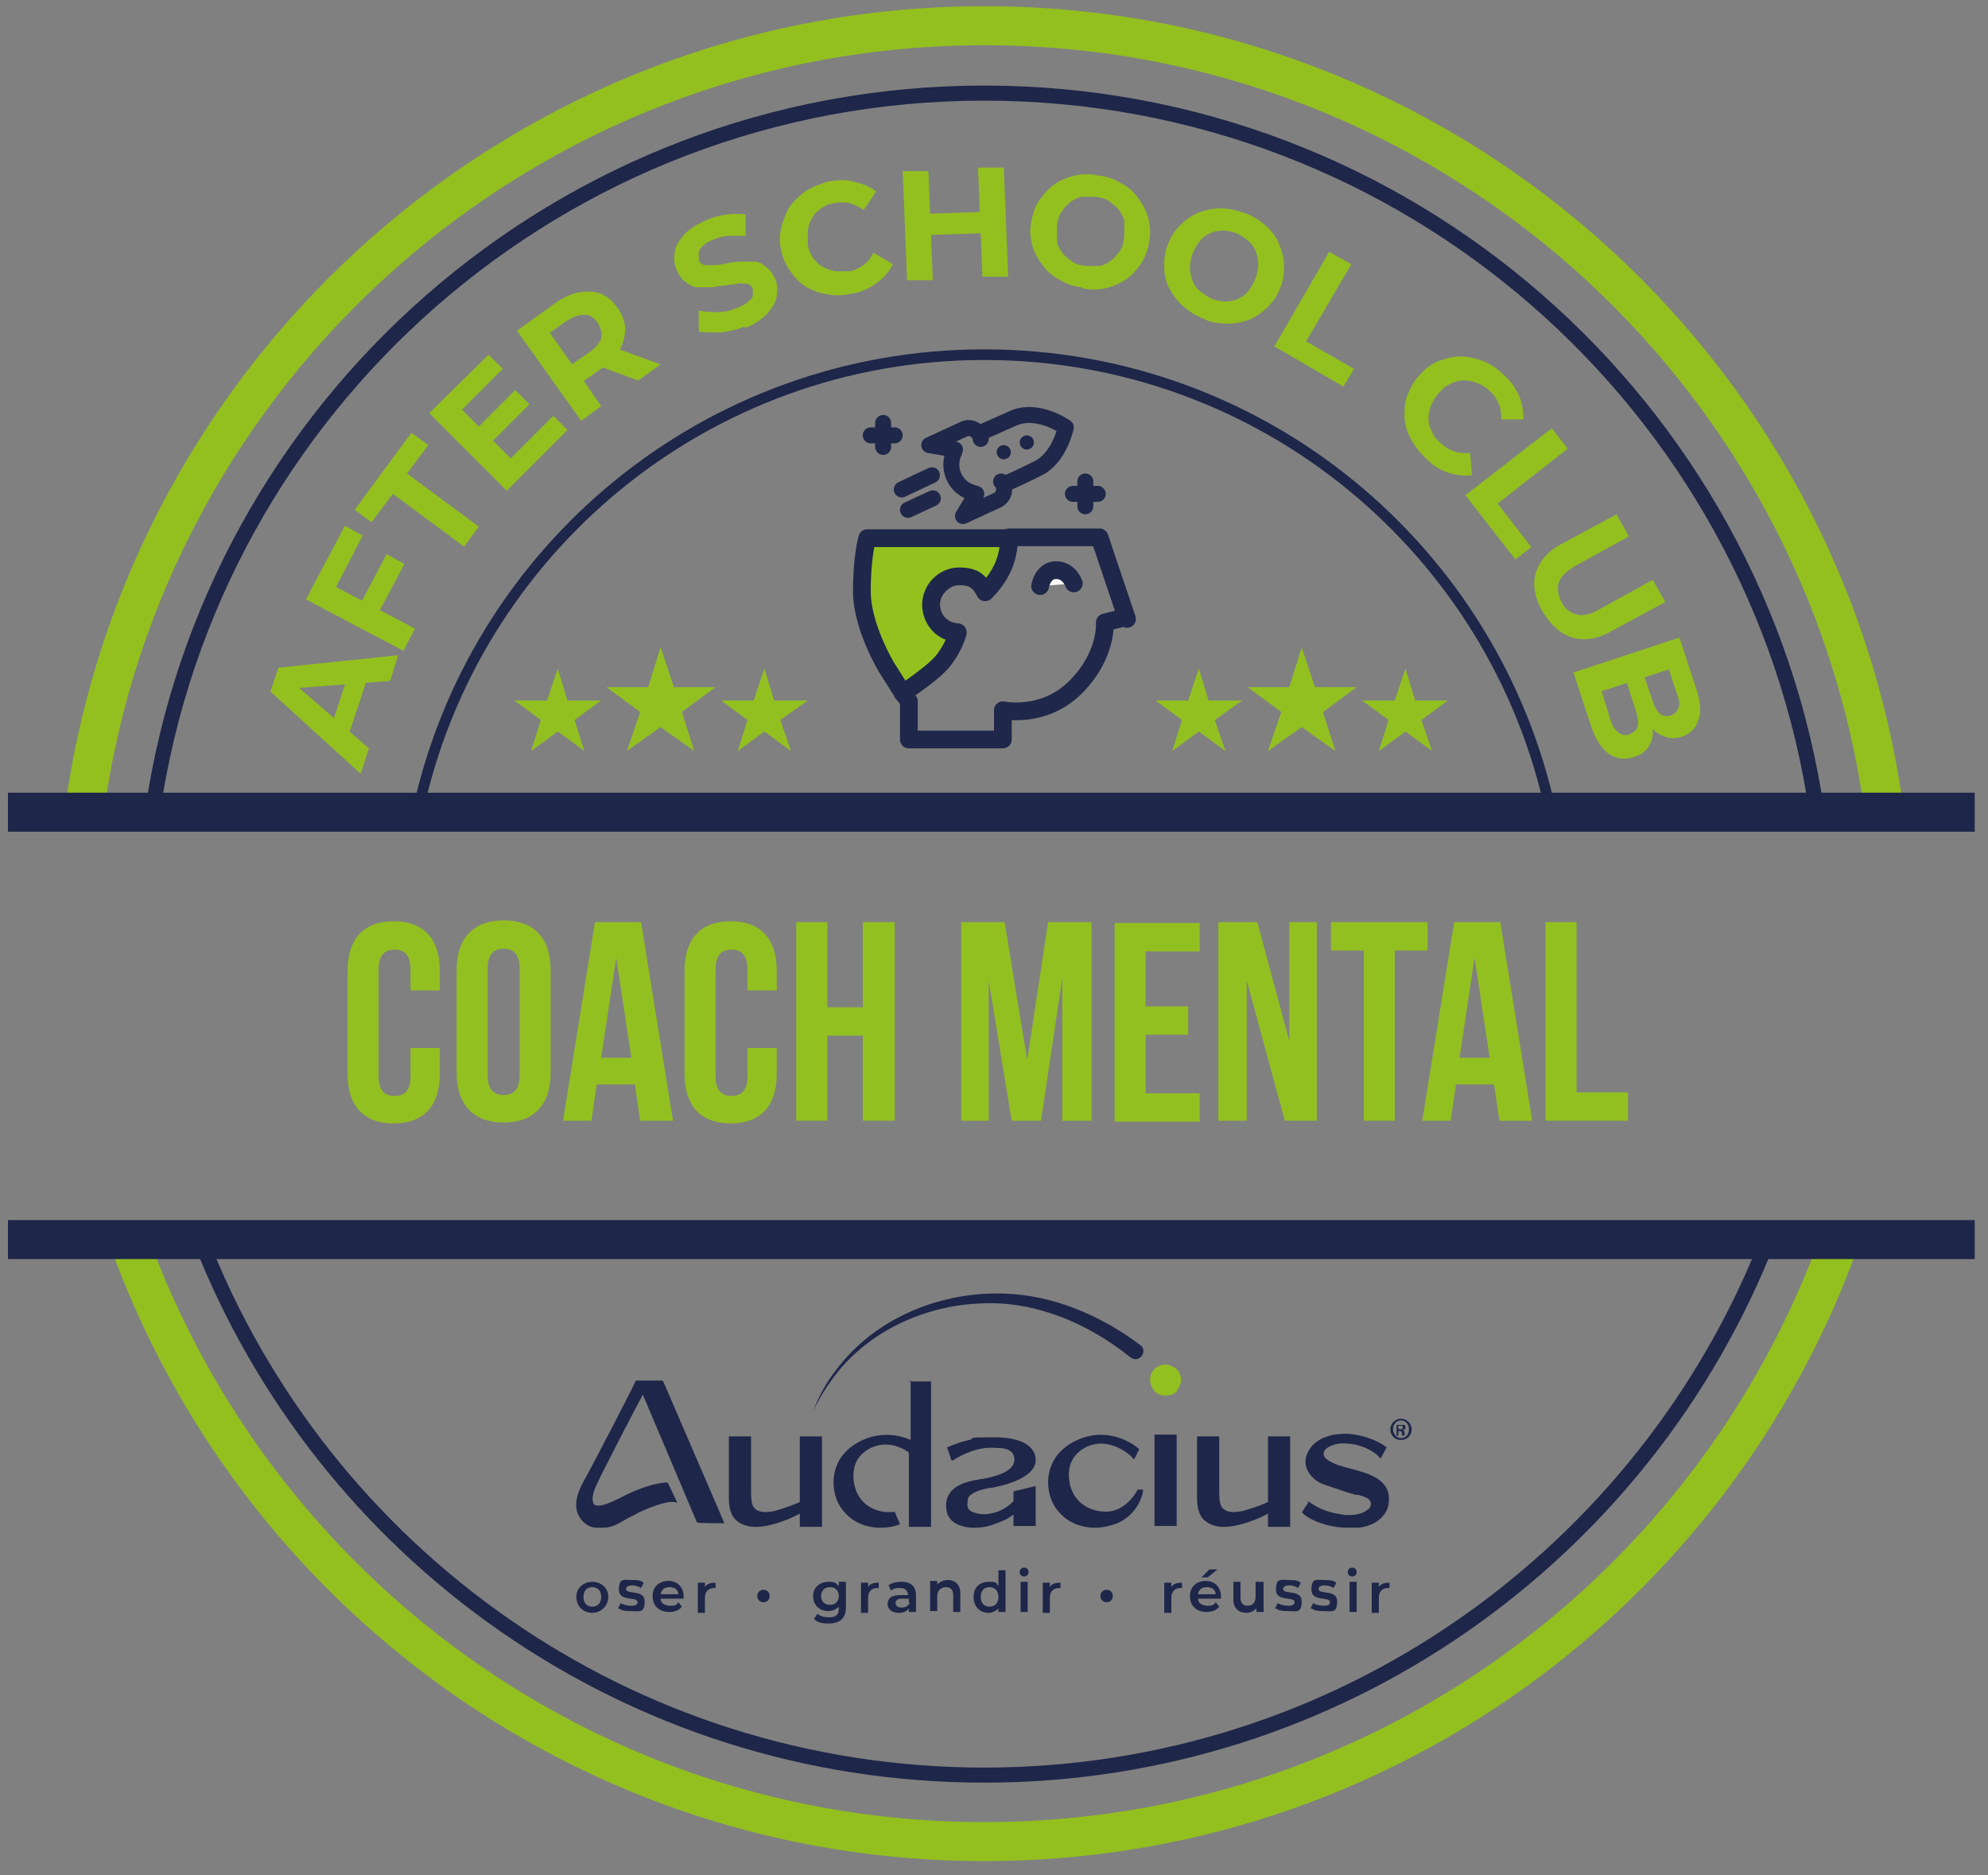 <svg xmlns="http://www.w3.org/2000/svg" id="Calque_1" viewBox="0 0 224.2 211.5"><rect x="0" y="0" width="224.2" height="211.5" fill="#808080" stroke="none"/><defs><style>      .st0, .st1, .st2, .st3, .st4, .st5 {        fill: none;      }      .st0, .st2, .st3 {        stroke: #1e2649;      }      .st0, .st2, .st3, .st5 {        stroke-miterlimit: 10;      }      .st0, .st5 {        stroke-width: 4.4px;      }      .st6 {        fill: #95c11f;      }      .st6, .st1, .st4, .st7 {        stroke: #1f274a;        stroke-linejoin: round;      }      .st6, .st4, .st7 {        stroke-width: 2px;      }      .st1 {        stroke-width: 1.8px;      }      .st1, .st7 {        stroke-linecap: round;      }      .st2 {        stroke-width: 1.7px;      }      .st3 {        stroke-width: 1.2px;      }      .st8 {        fill: #93c021;      }      .st5 {        stroke: #93c01f;      }      .st9 {        fill: #93c01f;      }      .st10 {        fill: #1e2649;      }      .st7 {        fill: #fff;      }    </style></defs><g><g><polygon class="st8" points="146.8 73 148.3 77.5 153 77.5 149.2 80.3 150.6 84.7 146.8 82 143 84.7 144.5 80.3 140.7 77.5 145.4 77.5 146.8 73"></polygon><g><polygon class="st8" points="135.2 75.4 136.3 79 140.1 79 137 81.2 138.2 84.7 135.2 82.5 132.2 84.7 133.3 81.2 130.3 79 134 79 135.2 75.4"></polygon><polygon class="st8" points="158.5 75.4 159.6 79 163.3 79 160.3 81.2 161.5 84.7 158.5 82.5 155.5 84.7 156.6 81.2 153.6 79 157.3 79 158.5 75.4"></polygon></g></g><g><polygon class="st8" points="74.5 73 76 77.5 80.7 77.5 76.9 80.3 78.3 84.7 74.5 82 70.7 84.7 72.2 80.3 68.4 77.5 73.1 77.5 74.5 73"></polygon><g><polygon class="st8" points="62.9 75.4 64 79 67.8 79 64.8 81.2 65.9 84.7 62.9 82.5 59.9 84.7 61 81.2 58 79 61.7 79 62.9 75.4"></polygon><polygon class="st8" points="86.2 75.4 87.3 79 91.1 79 88 81.2 89.2 84.7 86.2 82.5 83.2 84.7 84.3 81.2 81.3 79 85 79 86.2 75.4"></polygon></g></g><path class="st5" d="M9.5,91.6C16.2,41.6,59.1,2.9,111,2.9s94.8,38.6,101.5,88.7"></path><path class="st5" d="M207.5,139.8c-14.2,39.6-52,67.9-96.5,67.9S28.7,179.4,14.5,139.8"></path><path class="st2" d="M17.2,91.6C23.8,45.8,63.3,10.5,111,10.5s87.2,35.2,93.9,81.1"></path><path class="st2" d="M199.4,139.8c-13.8,35.3-48.2,60.4-88.4,60.4s-74.6-25-88.4-60.4"></path><path class="st3" d="M47.1,91.6c6.3-29.5,32.5-51.6,63.9-51.6s57.6,22.1,63.9,51.6"></path><g><g><g><path class="st10" d="M90.2,169.4c-.4.2-1.7.7-2.8,1-1,.2-1.7.2-2.2-.2-.4-.3-.5-.9-.5-2v-6.2h-2.5v7c0,1.2.3,2.1,1,2.6.8.6,2,.8,3.6.4h0c1.4-.3,2.9-1,3.4-1.3v1.5h2.5v-10.2h-2.5v7.5Z"></path><path class="st10" d="M128.3,168s-.9,1.9-2.8,2.4c-1.4.3-3.1-.2-4-1.3-.8-.9-1.1-2.3-.9-3.5.2-1.1.9-1.9,1.9-2.4,2.7-1.3,5.2,1.1,5.2,1.2l.2.2.6-1.2h-.1c0-.1-3.3-2.9-7.3-.8-1.5.8-2.5,2-2.8,3.6-.3,1.5.1,3.2,1.1,4.3,1,1.2,2.5,1.8,4.1,1.8.8,0,1.7-.2,2.5-.5,2.5-1.1,2.9-3.5,2.9-3.6v-.2s-.7,0-.7,0h0Z"></path><rect class="st10" x="130.2" y="161.8" width="2.5" height="10.3"></rect><path class="st10" d="M111.8,167.8c1.2-.2,5.2-1.1,5-3.3-.1-1.1-1.1-2.4-4.7-2.4s-1.9.1-2.8.3c-.9.2-1.7.5-2.4.8h-.1c0,0,.5,1.5.5,1.5h.2c1-.7,3-1.6,4.8-1.4,0,0,.1,0,.2,0,1,0,1.9.3,1.9,1.3,0,1.4-2.1,1.9-3.6,2.2-.2,0-.3,0-.5.1,0,0-.1,0-.2,0-.9.2-3.4.6-3.4,2.9,0,.9.3,1.5.9,1.9.6.4,1.4.6,2.2.6s1.6-.1,2.3-.4c.9-.3,1.6-.6,2.2-1.1v1.3h2.5v-4.5s-2.5.6-2.5.6v1.1c-.6.6-1.4,1.2-2.6,1.4-.8.2-1.6,0-2.1-.2-.3-.2-.5-.4-.5-.7,0-.3,0-.6.1-.9.3-.5,1.2-.9,2.5-1.1Z"></path><path class="st10" d="M143,169.4c-.4.2-1.7.7-2.8,1-1,.2-1.7.2-2.2-.2-.4-.3-.5-.9-.5-2v-6.2h-2.5v7c0,1.2.3,2.1,1,2.6.8.6,2,.8,3.6.4h0c1.4-.3,2.9-1,3.4-1.3v1.5h2.5v-10.2h-2.5v7.5Z"></path><path class="st10" d="M156.6,168.5c-.4-1.9-2.6-2.4-4.4-2.9-.5-.1-1-.3-1.4-.4-1.4-.6-1.6-.9-1.5-1.4.1-.5,1.1-1.1,2.5-1,2.3.1,3.7,1.4,3.7,1.5l.2.2.7-1.3h-.1c0-.1-1.9-1.4-4.5-1.5-2.2,0-3.8.8-4.4,2.3-.6,1.5.5,2.7,1.4,3.2.6.3,2,.7,3.1,1.1.4.1.7.2,1,.3,0,0,.2,0,.3,0,.7.2,1.4.4,1.4,1,0,.3-.1.5-.4.7-.6.5-1.9.7-2.9.5-2.1-.3-3-1-3.5-1.3s-.3-.2-.3-.2v.3c-.1,0-.7,1-.7,1h.1c0,.2,2,1.7,5.2,1.7s.6,0,.9,0c1,0,2.4-.5,3.1-1.5.5-.6.6-1.4.5-2.3Z"></path></g><path class="st10" d="M159.2,161.2c0,.7-.5,1.2-1.2,1.2s-1.2-.5-1.2-1.2.6-1.2,1.2-1.2,1.2.5,1.2,1.2ZM157.1,161.2c0,.5.4,1,.9,1s.9-.4.9-1-.4-1-.9-1-.9.4-.9,1ZM157.8,161.9h-.3v-1.2c.1,0,.3,0,.5,0s.3,0,.4,0c0,0,.1.1.1.3s-.1.2-.3.3h0c.1,0,.2.1.2.3,0,.2,0,.3,0,.3h-.3s0-.2,0-.3c0-.1,0-.2-.3-.2h-.1v.5ZM157.8,161.2h.1c.2,0,.3,0,.3-.2s0-.2-.3-.2-.1,0-.2,0v.3Z"></path><path class="st8" d="M132.7,154.4c.3.3.5.8.5,1.2s-.2.9-.5,1.3c-.3.4-.8.5-1.3.5s-.9-.2-1.2-.5c-.3-.4-.5-.8-.5-1.3s.2-.9.5-1.2c.3-.3.8-.5,1.2-.5s.9.2,1.3.5Z"></path></g><g><path class="st10" d="M65,180.1c0-1,.8-1.7,1.8-1.7s1.8.7,1.8,1.7-.8,1.8-1.8,1.8-1.8-.7-1.8-1.8ZM67.8,180.1c0-.7-.4-1.1-1-1.1s-1,.4-1,1.1.4,1.1,1,1.1,1-.4,1-1.1Z"></path><path class="st10" d="M69.7,181.4l.3-.6c.3.2.8.3,1.2.3s.7-.1.7-.4c0-.7-2.1,0-2.1-1.4s.6-1.1,1.5-1.1,1,.1,1.3.3l-.3.6c-.3-.2-.7-.3-1-.3-.5,0-.7.2-.7.4,0,.7,2.1,0,2.1,1.4s-.6,1.1-1.6,1.1-1.1-.2-1.5-.4Z"></path><path class="st10" d="M77.2,180.3h-2.7c0,.5.5.8,1.1.8s.7-.1.9-.4l.4.5c-.3.4-.8.6-1.4.6-1.2,0-1.9-.7-1.9-1.8s.8-1.7,1.8-1.7,1.7.7,1.7,1.8,0,.2,0,.2ZM74.5,179.8h2c0-.5-.4-.8-1-.8s-.9.3-1,.8Z"></path><path class="st10" d="M80.7,178.3v.8c0,0-.1,0-.2,0-.6,0-1,.4-1,1.1v1.7h-.8v-3.4h.8v.5c.2-.4.7-.5,1.2-.5Z"></path><path class="st10" d="M85.4,180c0-.4.3-.7.7-.7s.7.3.7.7-.3.7-.7.7-.7-.3-.7-.7Z"></path><path class="st10" d="M95.4,178.4v2.9c0,1.2-.7,1.8-1.9,1.8s-1.3-.2-1.7-.5l.4-.6c.3.3.8.4,1.3.4.8,0,1.1-.3,1.1-1v-.2c-.3.3-.7.5-1.2.5-1,0-1.7-.7-1.7-1.7s.8-1.6,1.7-1.6.9.2,1.2.5v-.5h.8ZM94.6,180c0-.6-.4-1-1-1s-1,.4-1,1,.4,1,1,1,1-.4,1-1Z"></path><path class="st10" d="M99.1,178.3v.8c0,0-.1,0-.2,0-.6,0-1,.4-1,1.1v1.7h-.8v-3.4h.8v.5c.2-.4.7-.5,1.2-.5Z"></path><path class="st10" d="M103.3,179.8v2h-.8v-.4c-.2.3-.6.5-1.1.5-.8,0-1.3-.4-1.3-1s.4-1,1.4-1h.9c0-.5-.3-.8-.9-.8s-.8.1-1,.3l-.3-.6c.4-.3.9-.4,1.5-.4,1,0,1.6.5,1.6,1.5ZM102.5,180.7v-.4h-.8c-.5,0-.7.2-.7.5s.2.5.7.5.7-.2.9-.5Z"></path><path class="st10" d="M108.3,179.8v2h-.8v-1.9c0-.6-.3-.9-.8-.9s-1,.3-1,1v1.7h-.8v-3.4h.8v.4c.3-.3.7-.5,1.2-.5.8,0,1.4.5,1.4,1.5Z"></path><path class="st10" d="M113.4,177v4.8h-.8v-.4c-.3.3-.7.5-1.1.5-1,0-1.7-.7-1.7-1.8s.7-1.7,1.7-1.7.8.1,1.1.5v-1.8h.8ZM112.6,180.1c0-.7-.4-1.1-1-1.1s-1,.4-1,1.1.4,1.1,1,1.1,1-.4,1-1.1Z"></path><path class="st10" d="M115,177.3c0-.3.2-.5.5-.5s.5.2.5.5-.2.5-.5.5-.5-.2-.5-.5ZM115.1,178.4h.8v3.4h-.8v-3.4Z"></path><path class="st10" d="M119.6,178.3v.8c0,0-.1,0-.2,0-.6,0-1,.4-1,1.1v1.7h-.8v-3.4h.8v.5c.2-.4.7-.5,1.2-.5Z"></path><path class="st10" d="M124.1,180c0-.4.3-.7.7-.7s.7.3.7.7-.3.7-.7.7-.7-.3-.7-.7Z"></path><path class="st10" d="M133.3,178.3v.8c0,0-.1,0-.2,0-.6,0-1,.4-1,1.1v1.7h-.8v-3.4h.8v.5c.2-.4.7-.5,1.2-.5Z"></path><path class="st10" d="M137.8,180.3h-2.7c0,.5.5.8,1.1.8s.7-.1.9-.4l.4.5c-.3.4-.8.6-1.4.6-1.2,0-1.9-.7-1.9-1.8s.8-1.7,1.8-1.7,1.7.7,1.7,1.8,0,.2,0,.2ZM135.1,179.8h2c0-.5-.4-.8-1-.8s-.9.3-1,.8ZM136.2,177.9h-.7l.9-.9h.9l-1.1.9Z"></path><path class="st10" d="M142.5,178.4v3.4h-.8v-.4c-.3.3-.7.5-1.1.5-.9,0-1.5-.5-1.5-1.5v-2h.8v1.8c0,.6.3.9.8.9s.9-.3.9-1v-1.7h.8Z"></path><path class="st10" d="M143.8,181.4l.3-.6c.3.2.8.3,1.2.3s.7-.1.7-.4c0-.7-2.1,0-2.1-1.4s.6-1.1,1.5-1.1,1,.1,1.3.3l-.3.6c-.3-.2-.7-.3-1-.3-.5,0-.7.2-.7.4,0,.7,2.1,0,2.1,1.4s-.6,1.1-1.6,1.1-1.1-.2-1.5-.4Z"></path><path class="st10" d="M147.8,181.4l.3-.6c.3.2.8.3,1.2.3s.7-.1.7-.4c0-.7-2.1,0-2.1-1.4s.6-1.1,1.5-1.1,1,.1,1.3.3l-.3.6c-.3-.2-.7-.3-1-.3-.5,0-.7.2-.7.4,0,.7,2.1,0,2.1,1.4s-.6,1.1-1.6,1.1-1.1-.2-1.5-.4Z"></path><path class="st10" d="M152,177.3c0-.3.2-.5.5-.5s.5.2.5.5-.2.5-.5.5-.5-.2-.5-.5ZM152.2,178.4h.8v3.4h-.8v-3.4Z"></path><path class="st10" d="M156.7,178.3v.8c0,0-.1,0-.2,0-.6,0-1,.4-1,1.1v1.7h-.8v-3.4h.8v.5c.2-.4.7-.5,1.2-.5Z"></path></g><path class="st10" d="M102.7,155.7v6.7c-1.4-.6-3.5-1-5.8.2-1.5.8-2.5,2-2.8,3.6-.3,1.5.1,3.2,1.1,4.3,1,1.2,2.5,1.8,4.1,1.8.7,0,1.5-.1,2.2-.4l-.6-1.4c-1.4.2-2.9-.3-3.7-1.3-.8-.9-1.1-2.3-.9-3.5.2-1.1.9-1.9,1.9-2.4,1.7-.8,3.3-.2,4.3.5v8.4h2.5v-16.4h-2.5Z"></path><path class="st10" d="M127.5,153.1c-4.7-3.8-10.7-6.4-16.8-6.1-6.1.2-12.3,2.9-16.2,7.7-1.1,1.4-2.1,2.9-2.8,4.5,0,0,0,0,0,0,0,0,0,0,0,0,.6-1.7,1.5-3.3,2.6-4.7,4.4-5.9,11.9-8.9,19.1-8.6,5.5.2,10.8,2.5,15.2,5.8.9.7-.1,2.1-1.1,1.4h0Z"></path><path class="st10" d="M74.7,155.7h-3c0,.2-5.2,10.2-5.9,11.4-1.1,2-.9,3.2-.5,3.9.5.9,1.3,1.3,2,1.3.2,0,.4,0,.6,0,1,0,1.6-.3,2.6-.9.5-.3,1-.5,1.7-.9,2.9-1.3,3.7-1.1,3.8-1.1s.4.1.4.1l-1.1-2.3s-1.6-.1-4.7,1.4c-2.5,1.3-2.9,1.2-3.2,1.2s-.4-.1-.5-.3c-.1-.3-.2-.9.5-2.3.3-.7,4.2-8.3,5.1-9.9l6.1,14.4h0c0,.1,3.1.1,3.1.1l-6.9-16h0Z"></path></g><g><path class="st9" d="M40.6,87.2l-10.1-9.2.9-2.7,13.5-1.4-.9,2.9-11.8.9.4-1.1,9,7.8-.9,2.8ZM39,83.8l-1.8-1.4,2-6.1h2.3c0,0-2.5,7.5-2.5,7.5Z"></path><path class="st9" d="M45.5,73.4l-11-5.8,4.4-8.3,2,1.1-3,5.8,8.9,4.7-1.3,2.5ZM42.8,68.9l-2-1.1,2.8-5.3,2,1.1-2.8,5.3Z"></path><path class="st9" d="M52.4,61.7l-8.1-6-2.4,3.2-1.9-1.4,6.4-8.7,1.9,1.4-2.4,3.2,8.1,6-1.7,2.3Z"></path><path class="st9" d="M57.2,55.4l-8.8-8.8,6.7-6.6,1.6,1.6-4.6,4.6,5.5,5.5,4.8-4.8,1.6,1.6-6.8,6.8ZM55.5,49.8l-1.6-1.6,4.2-4.2,1.6,1.6-4.2,4.2Z"></path><path class="st9" d="M65.5,47.4l-7.2-10.1,4.3-3.1c1.4-1,2.7-1.4,4-1.3,1.2,0,2.3.7,3.1,1.9.5.8.8,1.5.8,2.3,0,.8-.2,1.6-.6,2.3-.5.8-1.1,1.5-2,2.1l-3.1,2.2.3-1.8,2.7,3.9-2.3,1.7ZM65.3,42.2l-1.8-.4,3-2.1c.7-.5,1.2-1.1,1.3-1.6s0-1.1-.4-1.7c-.4-.6-.9-.9-1.5-.9-.6,0-1.2.2-2,.7l-3,2.1.3-1.9,4.1,5.8ZM71.9,42.9l-5.1-1.9,2.5-1.8,5.2,1.9-2.5,1.8Z"></path><path class="st9" d="M84,36.8c-.9.4-1.9.6-2.8.7-.9,0-1.8,0-2.4-.1v-2.4c.7.2,1.4.2,2.2.2.8,0,1.5-.2,2.2-.5.5-.2.9-.4,1.2-.7.3-.2.5-.5.5-.7,0-.2,0-.5,0-.7-.1-.3-.3-.5-.7-.6-.3,0-.7-.1-1.1,0s-.9.1-1.4.2c-.5,0-1,.2-1.6.2-.5,0-1.1,0-1.5,0s-.9-.3-1.3-.6c-.4-.3-.7-.7-1-1.4-.3-.7-.3-1.3-.2-2,.1-.7.5-1.3,1.1-2,.6-.6,1.4-1.1,2.5-1.6.7-.3,1.5-.5,2.2-.6.8-.1,1.5-.1,2.2,0v2.4c-.7,0-1.3,0-1.9,0-.6,0-1.2.2-1.7.4-.5.2-.9.4-1.2.7-.3.3-.5.5-.5.8,0,.2,0,.5,0,.8.1.3.3.5.7.6.3,0,.7,0,1.1,0,.4,0,.9-.1,1.4-.2s1-.2,1.6-.2c.5,0,1,0,1.5,0s.9.3,1.3.6c.4.3.7.7,1,1.3.3.6.3,1.3.2,2-.1.7-.5,1.3-1.1,2-.6.6-1.4,1.2-2.5,1.6Z"></path><path class="st9" d="M96.1,33.1c-.9.2-1.8.3-2.7.1-.9-.1-1.7-.4-2.4-.8-.7-.4-1.3-1-1.8-1.7-.5-.7-.9-1.5-1.1-2.4-.2-.9-.2-1.8,0-2.6.2-.8.5-1.6.9-2.3.5-.7,1.1-1.3,1.8-1.8.7-.5,1.6-.8,2.5-1.1,1.1-.2,2-.3,3,0,.9.2,1.8.5,2.5,1.1l-1.4,2.1c-.5-.4-1.1-.6-1.6-.8-.6-.1-1.1-.1-1.7,0-.6.1-1.1.3-1.5.6-.4.3-.8.6-1,1.1-.3.4-.4.9-.5,1.4,0,.5,0,1.1,0,1.6.1.6.3,1.1.6,1.5.3.4.7.8,1.1,1s.9.4,1.4.5c.5,0,1.1,0,1.6,0,.6-.1,1.1-.4,1.6-.7.5-.4.8-.8,1.1-1.4l2.2,1.3c-.4.8-1,1.5-1.8,2.1-.8.6-1.7,1-2.7,1.2Z"></path><path class="st9" d="M102.3,31.7l-.5-12.4h2.9c0-.1.5,12.3.5,12.3h-2.9ZM104.8,26.5v-2.4c0,0,6-.2,6-.2v2.4c0,0-6,.2-6,.2ZM110.8,31.3l-.5-12.4h2.9c0-.1.5,12.3.5,12.3h-2.9Z"></path><path class="st9" d="M122,32.4c-1-.1-1.8-.4-2.6-.9-.8-.4-1.4-1-1.9-1.7-.5-.7-.9-1.4-1.1-2.2-.2-.8-.3-1.7-.1-2.6s.4-1.7.9-2.4c.5-.7,1-1.3,1.7-1.8.7-.5,1.5-.8,2.3-1s1.8-.2,2.7,0c1,.1,1.8.4,2.6.9.8.4,1.4,1,1.9,1.7.5.7.9,1.4,1.1,2.2.2.8.3,1.7.1,2.6-.1.9-.4,1.7-.9,2.5-.5.7-1,1.3-1.7,1.8-.7.5-1.5.8-2.3,1-.9.2-1.8.2-2.7,0ZM122.4,30c.5,0,1.1,0,1.6,0,.5-.1.9-.3,1.3-.6s.7-.7,1-1.1c.3-.4.4-1,.5-1.6,0-.6,0-1.1,0-1.6s-.3-1-.6-1.4c-.3-.4-.7-.7-1.1-1-.4-.3-.9-.4-1.5-.5-.6,0-1.1,0-1.6,0-.5.1-.9.3-1.3.6-.4.3-.7.7-1,1.1-.3.4-.4,1-.5,1.6,0,.6,0,1.1,0,1.6s.3,1,.6,1.4c.3.4.7.7,1.1,1,.4.3.9.4,1.5.5Z"></path><path class="st9" d="M135.9,36c-.9-.3-1.7-.8-2.4-1.4-.7-.6-1.2-1.3-1.6-2-.4-.8-.6-1.6-.6-2.4,0-.8,0-1.7.4-2.6.3-.9.8-1.6,1.4-2.2.6-.6,1.3-1.1,2-1.4.8-.3,1.6-.5,2.5-.5.9,0,1.8.2,2.7.5.9.3,1.7.8,2.4,1.4.7.6,1.2,1.3,1.5,2s.6,1.6.6,2.4c0,.8,0,1.7-.4,2.6-.3.9-.8,1.6-1.4,2.2-.6.6-1.3,1.1-2,1.4s-1.6.5-2.5.5-1.8-.1-2.7-.5ZM136.7,33.7c.5.2,1,.3,1.5.3.5,0,1-.1,1.4-.3.5-.2.9-.5,1.2-.9s.6-.9.8-1.4c.2-.6.3-1.1.3-1.6s-.1-1-.3-1.5c-.2-.5-.5-.9-.9-1.2s-.8-.6-1.3-.8c-.5-.2-1-.3-1.5-.3-.5,0-1,.1-1.4.3-.5.2-.9.5-1.2.9s-.6.9-.8,1.4c-.2.5-.3,1.1-.3,1.6,0,.5.1,1,.3,1.5.2.5.5.9.9,1.2s.8.6,1.3.8Z"></path><path class="st9" d="M143.7,39.1l6.2-10.7,2.5,1.4-5.1,8.7,5.4,3.1-1.2,2-7.9-4.6Z"></path><path class="st9" d="M160.6,51.5c-.7-.7-1.2-1.4-1.6-2.2-.4-.8-.6-1.6-.6-2.4,0-.8,0-1.7.4-2.5.3-.8.7-1.5,1.4-2.2.6-.7,1.3-1.2,2.1-1.5s1.6-.5,2.4-.5c.8,0,1.7.2,2.5.5s1.6.8,2.3,1.5c.8.7,1.4,1.5,1.8,2.4.4.9.5,1.8.5,2.7h-2.5c0-.7,0-1.2-.3-1.8-.2-.5-.5-1-1-1.4-.4-.4-.9-.7-1.4-.9-.5-.2-1-.3-1.5-.3s-1,.1-1.5.4c-.5.2-.9.5-1.3,1-.4.4-.7.9-.9,1.4s-.3,1-.3,1.5.1,1,.4,1.5c.2.5.5.9,1,1.3.4.4.9.7,1.5.9.5.2,1.1.2,1.8.2l.2,2.5c-.9.1-1.8,0-2.7-.3-.9-.3-1.7-.8-2.5-1.6Z"></path><path class="st9" d="M165.2,55.9l9.8-7.6,1.8,2.3-7.9,6.2,3.8,4.9-1.8,1.4-5.6-7.2Z"></path><path class="st9" d="M173.9,68.9c-.8-1.5-1.1-3-.7-4.3.4-1.3,1.4-2.5,3-3.3l6.1-3.3,1.4,2.5-6,3.3c-1,.6-1.7,1.2-1.9,1.9-.2.7-.1,1.4.3,2.2s1,1.2,1.7,1.4c.7.2,1.6,0,2.6-.6l6-3.3,1.4,2.5-6.1,3.3c-1.6.9-3.1,1.1-4.4.7s-2.4-1.4-3.3-2.9Z"></path><path class="st9" d="M177.6,75.8l11.8-3.9,1.9,5.8c.5,1.5.6,2.7.2,3.6-.3.9-.9,1.5-1.9,1.8-.6.2-1.2.2-1.8,0s-1-.5-1.5-.9c-.4-.4-.7-1-1-1.7h.8c.2.8.3,1.5.3,2.2,0,.7-.3,1.2-.6,1.7-.4.5-.9.8-1.6,1-1,.3-1.9.2-2.8-.4-.8-.6-1.5-1.7-2-3.2l-2-6.1ZM180.6,77.9l1,3.2c.2.7.5,1.2.9,1.5s.8.4,1.3.2c.5-.2.8-.5.9-.9.1-.4,0-1-.2-1.7l-1.1-3.4,2-.6,1,2.9c.2.7.5,1.1.8,1.4.3.3.8.3,1.2.2.5-.2.7-.4.9-.9s0-1-.2-1.6l-.9-2.7-7.7,2.5Z"></path></g><line class="st0" x1=".9" y1="91.6" x2="222.7" y2="91.6"></line><line class="st0" x1=".9" y1="139.8" x2="222.7" y2="139.8"></line><g><path class="st8" d="M49.6,118.1v3c0,3.6-1.8,5.6-5.2,5.6s-5.2-2-5.2-5.6v-11.6c0-3.6,1.8-5.6,5.2-5.6s5.2,2,5.2,5.6v2.2h-3.3v-2.4c0-1.6-.7-2.2-1.8-2.2s-1.8.6-1.8,2.2v12.1c0,1.6.7,2.2,1.8,2.2s1.8-.6,1.8-2.2v-3.2h3.3Z"></path><path class="st8" d="M51.5,109.4c0-3.6,1.9-5.6,5.3-5.6s5.3,2,5.3,5.6v11.6c0,3.6-1.9,5.6-5.3,5.6s-5.3-2-5.3-5.6v-11.6ZM55,121.3c0,1.6.7,2.2,1.8,2.2s1.8-.6,1.8-2.2v-12.1c0-1.6-.7-2.2-1.8-2.2s-1.8.6-1.8,2.2v12.1Z"></path><path class="st8" d="M75.8,126.4h-3.6l-.6-4.1h-4.3l-.6,4.1h-3.2l3.6-22.4h5.2l3.6,22.4ZM67.8,119.3h3.4l-1.7-11.3-1.7,11.3Z"></path><path class="st8" d="M87.6,118.1v3c0,3.6-1.8,5.6-5.2,5.6s-5.2-2-5.2-5.6v-11.6c0-3.6,1.8-5.6,5.2-5.6s5.2,2,5.2,5.6v2.2h-3.3v-2.4c0-1.6-.7-2.2-1.8-2.2s-1.8.6-1.8,2.2v12.1c0,1.6.7,2.2,1.8,2.2s1.8-.6,1.8-2.2v-3.2h3.3Z"></path><path class="st8" d="M93.3,126.4h-3.5v-22.4h3.5v9.6h4v-9.6h3.6v22.4h-3.6v-9.6h-4v9.6Z"></path><path class="st8" d="M115.8,119.9l2.4-15.9h4.9v22.4h-3.3v-16.1l-2.4,16.1h-3.3l-2.6-15.8v15.8h-3.1v-22.4h4.9l2.6,15.9Z"></path><path class="st8" d="M129.2,113.5h4.8v3.2h-4.8v6.6h6.1v3.2h-9.6v-22.4h9.6v3.2h-6.1v6.2Z"></path><path class="st8" d="M140.6,110.2v16.2h-3.2v-22.4h4.4l3.6,13.4v-13.4h3.1v22.4h-3.6l-4.4-16.2Z"></path><path class="st8" d="M150.1,104h10.9v3.2h-3.7v19.2h-3.5v-19.2h-3.7v-3.2Z"></path><path class="st8" d="M172.7,126.4h-3.6l-.6-4.1h-4.3l-.6,4.1h-3.2l3.6-22.4h5.2l3.6,22.4ZM164.6,119.3h3.4l-1.7-11.3-1.7,11.3Z"></path><path class="st8" d="M174.3,104h3.5v19.2h5.8v3.2h-9.3v-22.4Z"></path></g></g><g><path class="st1" d="M114.1,60.7"></path><path class="st4" d="M127.1,69.8l-3.1-9.2h-10.2c0,1-.3,2.4-.8,3.5-.7,1.4-1.6,2.3-1.9,2.6h0c-.5-1.1-1.6-1.8-2.9-1.8s-3.2,1.4-3.2,3.2,1.3,3.1,3,3.2c0,0-.4,1.6-1.7,3.2-.9,1.2-3.2,2.8-4.5,3.6l.7,1v4.3h10.6v-3.3s4.6,1,8.2-2.6c3.6-3.6,3.3-7.3,3.3-7.3l2.4-.6Z"></path><path class="st6" d="M101.8,78.2c1.3-.9,3.6-2.5,4.5-3.6,1.3-1.6,1.7-3.2,1.7-3.2-1.7,0-3-1.5-3-3.2s1.4-3.2,3.2-3.2,2.3.7,2.9,1.8h0c.3-.3,1.2-1.2,1.9-2.6.6-1.2.8-2.6.8-3.5h-16s-.6,2-.6,6,2.8,8.6,2.8,8.6l1.9,3Z"></path><path class="st7" d="M117.3,66.1s.3-1.8,1.8-1.8,2,1.5,2,1.5"></path><g><line class="st1" x1="121" y1="55.7" x2="123.8" y2="55.7"></line><line class="st1" x1="122.4" y1="57.1" x2="122.4" y2="54.3"></line><path class="st1" d="M113.5,54.5s1.2-.5,3.6-1.7,3.1-4.6,3.1-4.6c0,0-3.2-2.3-6-1l-3.6,1.6"></path><path class="st1" d="M107.6,51s-.7,1.3,0,2.8,2.2,1.8,2.2,1.8"></path><path class="st1" d="M110.1,55.7l-1.5,2.5,3.9-1.8c.8-.4,1-1.5.4-2.1h0"></path><path class="st1" d="M107.7,50.7l-2.9-.5,3.9-1.8c.8-.4,1.8.2,1.9,1.1h0"></path><line class="st1" x1="105.2" y1="56.2" x2="102.4" y2="57.5"></line><line class="st1" x1="105.1" y1="53.6" x2="101.7" y2="55.2"></line><circle class="st10" cx="115.8" cy="49.9" r=".8"></circle><circle class="st10" cx="113.2" cy="51" r=".8"></circle><line class="st1" x1="98.2" y1="49.1" x2="100.9" y2="49.1"></line><line class="st1" x1="99.6" y1="50.4" x2="99.6" y2="47.7"></line></g></g></svg>